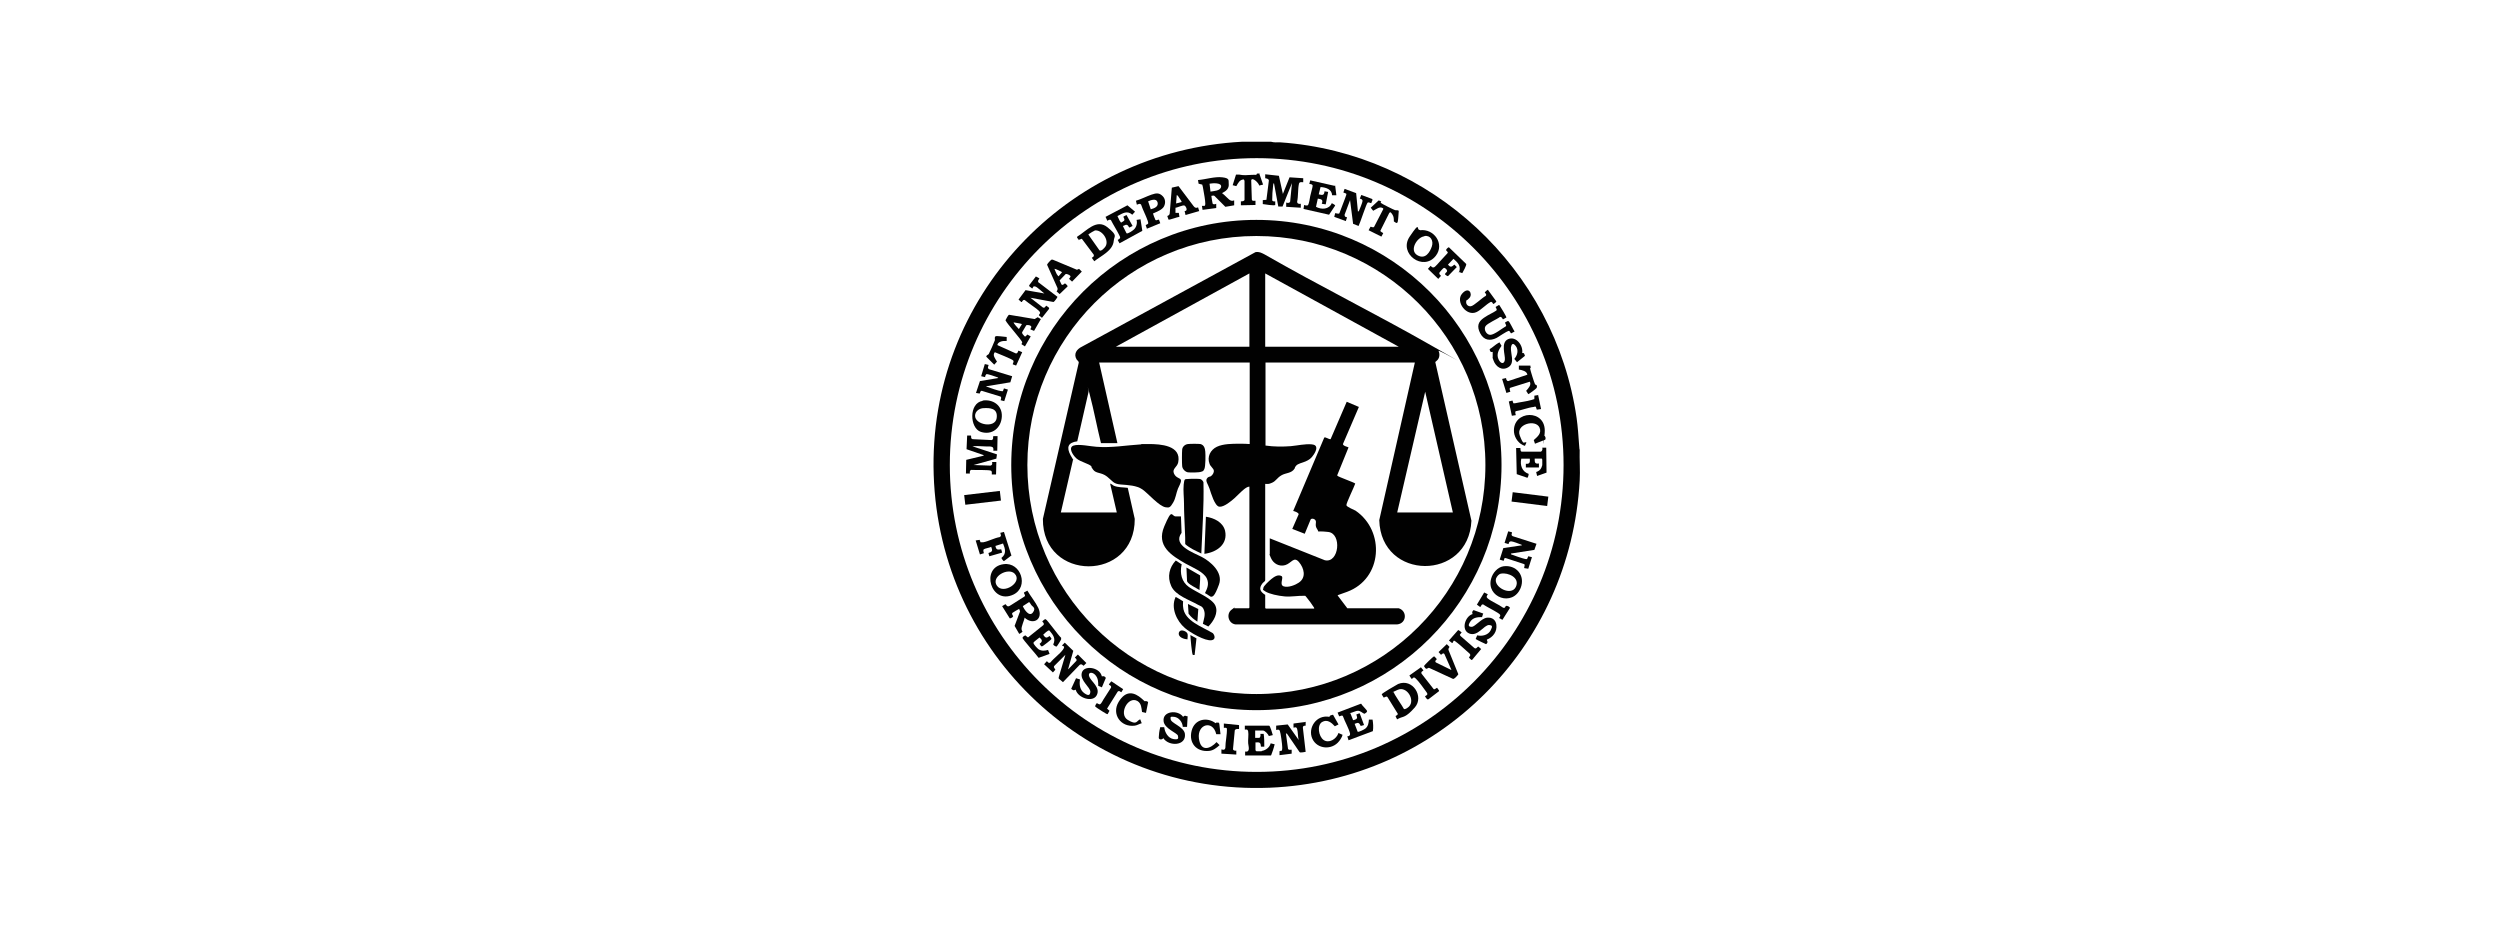 <?xml version="1.0" encoding="UTF-8"?>
<svg id="Layer_1" xmlns="http://www.w3.org/2000/svg" version="1.1" viewBox="0 0 822 310">
  <!-- Generator: Adobe Illustrator 30.0.0, SVG Export Plug-In . SVG Version: 2.1.1 Build 123)  -->
  <defs>
    <style>
      .st0 {
        fill: #010101;
      }

      .st1 {
        fill: #fff;
      }

      .st2 {
        fill: #040404;
      }
    </style>
  </defs>
  <rect class="st1" width="822" height="310"/>
  <g>
    <path class="st0" d="M417.9,46.6c1,.3,2,.2,3,.2,49.5,3.4,90.5,41.6,97.5,90.7.4,2.9.6,5.8.8,8.7s.1,1.1.2,1.6c-.1,3.4.2,6.9,0,10.2-3,55.1-46.7,98.7-101.9,101-59.2,2.4-108.6-43.8-110.5-102.9-1.9-58.3,43.7-106.4,101.4-109.5h9.5ZM514.1,152.9c0-55.7-45.2-100.9-100.9-100.9s-100.9,45.2-100.9,100.9,45.2,100.9,100.9,100.9,100.9-45.2,100.9-100.9Z"/>
    <path class="st2" d="M421.8,63.8l2.2-5.5,4.5.3v1.3c-.2.1-1.2-.3-1.4.5-.4,1.8-.2,4.1-.6,5.9,0,.7.6.8,1.2.7v1.3c-.1,0-4.8-.3-4.8-.3v-1.4c.5.2,1.1.2,1.3-.3l.6-6.1-3.1,7.7h-1.4c0-.1-1.4-7.6-1.4-7.6-.2-.2-.3.5-.3.7-.2,1.6-.3,3.3-.3,4.9.2.3.6.4,1,.3v1.2c-.3.3-3.5-.2-4.1-.3v-1.3c.1,0,1.2-.1,1.2-.1l.8-6.3c0-.6-.7-.7-1.2-.8v-1.3c.1,0,4.5.5,4.5.5l1.3,5.9Z"/>
    <path class="st0" d="M326.7,143.4h1.3s-.1,4.8-.1,4.8h-1.3c0-.2.2-.9-.3-1.2s-1.5-.2-1.9-.2c-1.2,0-2.9-.2-4.1-.1s-.4,0-.4.1l7.9,2.6-.2,1.4-7.5,2.1,5.6.2c.6-.2.6-.6.5-1.2h1.4s-.1,4.1-.1,4.1h-1.4c0-.4.1-1-.2-1.2-.5-.4-5.5-.2-6.5-.3-.5,0-.6.7-.5,1.2h-1.3c0-.1.1-4.5.1-4.5l5.8-1.4-.2-.2-5.5-1.9.2-4.5h1.2c.3.2-.2,1,.6,1.2l6.3.3c.5-.2.5-.7.4-1.1Z"/>
    <path class="st2" d="M351.3,220l2.6-2.7c.3-.5-.2-.8-.5-1.1l1-1,2.8,2.8-.9.9c-.2,0-.6-.8-1.3-.3l-5.5,5.7c0,0-1.3-1.1-1.4-1.2,0-.1,0-.3,0-.4l2.2-7.4-3.7,3.7c-.3.6.4.9.4,1.2l-.8.9-2.9-2.7.9-1,.7.6.5-.2c1.1-1.4,3.1-2.8,4.1-4.2s-.3-1.1-.3-1.4l.9-.9,2.8,2.7-1.7,6Z"/>
    <path class="st2" d="M325,120c.2.2-.6.9.2,1.4l7.6,2.3-.6,2-7.9,1.3c0,.2.2.2.3.2,1.1.4,3.6,1.3,4.6,1.4s.4,0,.6-.1l.3-.8,1.3.4-1.2,3.8-1.2-.3c0-.1.4-.8,0-1.2l-6.2-1.9c-.6,0-.5.8-.7.9l-1.2-.2,1.3-3.9,6-1c0-.2-.2-.2-.4-.3-.4-.2-3-1-3.3-1-.4,0-.6.7-.6,1l-1.3-.3,1.2-4,1.3.3Z"/>
    <path class="st2" d="M446.5,69.5c.3,0,.2,0,.3-.1.2-.4,1.2-2.9,1.2-3.3,0-.6-.5-.7-.9-.8l.5-1.2,3.5,1.3c.5.3-.2.9-.2,1.4-.4,0-.8-.4-1.2-.2s-2.5,6.8-3,7.7l-1.8-.7-1-7.8-1.8,4.8c0,1,.8.7.8.9l-.4,1.2-3.8-1.4.3-1.2c.1-.1,1.2.4,1.4,0,.6-1.7,1.3-3.3,1.9-5s.6-1.3-.6-1.8l.4-1.2,3.8,1.4.6,6.2Z"/>
    <path class="st2" d="M345,207.3c-.4-.2-1.7,1.1-2,1.4.7,1.1,1.1,1.2,2.1.4.1.3.7.7.6,1s-2.5,2.1-2.8,2.3c-.7.4-.7-.3-1.1-.7,1.1-.8.9-1.3,0-2.1-.3.3-1.9,1.4-2,1.7-.1.5,1.3,1.9,1.7,2.2,1,.6,2,.5,3.1.2l.5,1.3-3.6,1.3c-.5-.8-5.4-6.2-5.3-6.6s.7-.7.9-.8l.9.7,5.1-4.1c.4-.6-.4-1-.4-1.2.2-.2.8-.8,1.1-.7.5.1,4.3,5.5,5.1,6.1,0,.2,0,.3,0,.5s-1.4,2.4-1.5,2.4c-.3,0-1-.4-1.1-.7.9-1.9,0-3.1-1.2-4.5Z"/>
    <path class="st2" d="M429.3,237.3v1.3c-.4,0-1,0-.9.8l.9,7.8c0,0-1.8.4-2,.1l-4.1-6-.4-.2.7,5.1c.2.5.8.3,1.2.3v1.3c.1,0-4,.5-4,.5v-1.3c-.1,0,.8-.2.8-.2.1-.4.1-.8.1-1.1,0-.9-.5-4.7-.8-5.4s-1.1-.2-1.2-.3v-1.4c-.1,0,3.8-.4,3.8-.4l3.6,5.1c-.3-1.1-.2-2.6-.5-3.6s-1-.3-1.2-.5v-1.3c-.1,0,3.8-.5,3.8-.5Z"/>
    <path class="st2" d="M444,234.5l.9,2.3c.5-.1,1.4-.3,1.3-1s-.3-.7-.2-.9c.2,0,1-.5,1.1-.3l1.4,3.8-1.1.3c-.6-1.3-.9-1.1-2-.7l1,2.6c.3.2,2.3-.8,2.6-1.1.9-.8,1-1.8,1.1-2.9h1.2c.2,1.2.3,2.5.1,3.8l-8,3-.4-1.3c.6,0,1-.3.9-.9-.4-1.7-1.7-3.9-2.3-5.6-.2-.7-1,0-1.3-.1l-.5-1.2,7.6-2.9h.2c.2.6,2,2.1,1.9,2.5s-.7.7-.9.8c-.7-.3-1.3-1-2.1-1s-1.9.7-2.8.8Z"/>
    <path class="st2" d="M367.4,71l.7,1.5.5.7c.3-.2,1-.5,1.1-.8.1-.5-.4-.9-.3-1.2l1-.5,2,3.6-1,.5c-.3,0-.3-.5-.6-.7-.6-.5-1,.1-1.6.2l1.2,2.4c.4.3,2.1-.9,2.5-1.3.8-.8,1.1-2.1.8-3.1l1.3-.2.6,3.8-7.5,4.1-.6-1.1c1.1-.6.9-.8.4-1.8-.8-1.6-1.8-3.1-2.6-4.7-.4-.4-.9,0-1.2.2l-.6-1.3,7.2-3.8,2.5,2.1-.9,1c-1.7-1.5-3.1-.5-4.8.4Z"/>
    <path class="st2" d="M439,61l.4,3.2h-1.4c-.1-2-2.1-2.6-3.8-2.7l-.6,2.4c1.2.3,1.8.4,1.9-1l1.2.2-.8,4.1-1.3-.2c.5-1.3,0-1.5-1.3-1.7l-.6,2.7c1.8,1,4.3.9,5.2-1.2,0,0,1.2.6,1.1.8l-2,3-8.4-1.9.2-1.3c0,0,1,.4,1.3,0s.6-2.3.7-2.9.8-2.9.8-3.4-.6-.6-1.1-.6l.3-1.2,8,1.8Z"/>
    <path class="st0" d="M414.9,246.9c1.3-.2,2.6-1.2,2.9-2.5l1.2.3c.2.1.1.3,0,.4,0,.3-.9,3-1,3.1s0,.2-.2.2h-8.4c0,.1,0-1.3,0-1.3,1.8.3,1.1-1.7,1-2.7s.2-3,0-3.9-.7-.6-1.1-.6v-1.3c-.1,0,8,0,8,0,.3,0,1.1,2.7,1.2,3.1l-1.3.3c-.2-.6-1.3-1.8-1.9-1.8h-2.6v2.4c.1,0,1.4,0,1.4,0,.4-.3.4-.9.3-1.3h1.1c.2,1.4.2,2.8.2,4.2h-1.1c-.1-1.4-.4-1.5-1.8-1.4v2.6s.3.3.3.3c.5,0,1.2,0,1.7,0Z"/>
    <path class="st2" d="M362.3,222.4c.6-.2,1,0,1.3.5l-1.3,3.1-1.2-.5c0-1.3,0-2.5-1-3.6s-2.6-.9-1.9.7,3.7,3.5,2.4,6-6.2.9-6.9-1.8h-.2c-.6.4-.8,0-1.3-.3l1.6-3.5,1.3.4c-.3,1.7,0,3.5,1.4,4.5s1.9.7,2-.4c.1-1.5-3.5-3.7-2.8-6.3s5.7-1.8,6.5.9Z"/>
    <path class="st2" d="M487.7,201.6l-.4,1.3c-1.4,0-2.9.1-3.8,1.4s-.7,1.8.4,1.8,3.2-2.8,5-3,2.9.8,3.1,2.3c.3,2.3-1.1,4.1-3.1,4.9-.1.2.2.5.2.8s-.4.7-.5.7-3-1.4-3.4-1.7l.5-1.2c1.6.4,3.6-.1,4.4-1.6s.5-1.7-.5-1.8c-1.7,0-3.7,3.9-6.5,2.8s-1.4-5.7,1.1-6.4c-.3-.6-.1-.9.3-1.3l3.1,1.1Z"/>
    <path class="st2" d="M490.9,115.7c-.9.2-1-.2-1.1-.9.9-.5,1.9-1.5,2.8-2s.3-.2.5-.1l.6,1c-1,1.4-1.7,2.8-1,4.4s1.9,1.7,2.1.2-1.5-5.7,1.1-6.8,5,2.1,4.6,4.6c.7-.2.7.4.9.9l-2.6,2.1-.9-1.1c1-1.1,1.5-2.9.5-4.2s-1.4-.6-1.6.4c-.2,2,1.4,5.1-.8,6.5s-4.2-.2-4.9-2.1-.3-.9-.3-1v-1.9Z"/>
    <path class="st2" d="M389,235.6h.2c.4-.6.8,0,1.3-.1l-.2,3.5h-1.4c-.1-1.6-1.3-3.1-2.8-3.3s-1.2.2-1.2.7c0,1.4,4.4,2.5,4.7,4.9.5,4-5.3,4.2-7.1,1.4-.4.6-1.5.6-1.5-.2s.2-2.3.4-3,0-.4.2-.4h1.2c.2,1.8,1.3,3.6,3,3.9s1.7-.2,1.5-1.1-4.4-2.3-4.7-4.7c-.5-3.5,4.8-3.9,6.4-1.5Z"/>
    <path class="st2" d="M332.6,182.6l-2.5,1.9c-.2,0-.9-.9-.8-1.1,1.7-1.3,1.2-3,.5-4.7l-2.5.8c.2,1.3.7,1.3,1.9,1.1l.3,1.1-4.2,1.2-.3-1c0-.2.6-.2.8-.4.7-.4.3-1.1.1-1.7-.5.3-2,.5-2.4.8s0,1.1,0,1.3l-1.3.4-1.4-4.6,1.3-.2.3.8c.3,0,.6,0,.9,0,1.7-.3,3.6-1.4,5.4-1.7.7-.4.3-.8.2-1.4l1.2-.3,2.5,7.9Z"/>
    <path class="st2" d="M477.2,220.2l-2.3-5.2-.4-.2-.7.5-.8-.9,2.7-2.6.9.9c-.2.4-.5.6-.3,1.1l3.2,7.9c0,.1-1.4,1.8-1.8,1.5l-7.8-3.6c-.3-.1-.6.3-.9.3s-.7-.7-.8-.9c0-.2,3.1-3.2,3.3-3.2s.8.8.9.9c0,.3-.8.5-.3,1.1l5.1,2.5Z"/>
    <path class="st2" d="M438.3,235l1.8,3.2-1.2.6c-1.1-1.2-2.5-2.4-4.2-1.4s-1.2,4.7.5,5.9,4.2-.2,4.9-2.3c.3.2.7.3,1.1.5s.2,0,.2.2c0,.4-.8,1.7-1.1,2-2.3,3-7.2,2.7-8.8-.8s1.3-8,5.6-7.2c.2-.6.6-.5,1.2-.7Z"/>
    <g>
      <path class="st0" d="M501.7,153.7v-1.2c1.3.1,1.4-.5,1.3-1.7h-2.8c-.5,2.2.3,4.3,2.4,5,.1.2-.2,1.2-.4,1.3l-3.5-1.2-.2-8.6h1.4c0,.4,0,1.1.4,1.2h6.4c.5-.4.5-.8.4-1.3h1.3s.1,8.2.1,8.2l-3.1,1.1-.3-1.3c.7-.2,1.4-.7,1.7-1.4s.3-.9.3-1v-1.7s-.2-.2-.1-.3h-2.4c0,1.2,0,1.8,1.4,1.6v1.3h-4.1Z"/>
      <path class="st2" d="M508,143.5c.2.2.3.9,0,1.1l-3.3,1.3-.4-1.2c1.2-1.1,2.7-2.2,1.9-4.1-1.3-2.9-7.9-1.1-6.5,2.6s1.3,1.8,2.2,2.3l-.5,1.1c-1.9-.5-3.4-2.5-3.6-4.5-.6-7.3,10.7-7.8,10.1.1s-.3.8-.2,1,.3.2.3.2Z"/>
    </g>
    <path class="st2" d="M376.1,230.6c0,0,1.1-.3,1.4.3l-.7,3.5-1.3-.3c-.2-1.3-.2-2.8-1.5-3.6-3.1-1.8-6.3,4.3-3.2,6.2s2.8.3,4.1-.2l.5,1.3c-.8.2-1.5.7-2.3.8-4.6.6-7.7-3.8-5.3-7.8s5.2-3.2,7.6-1.1.7.8.7.9Z"/>
    <path class="st2" d="M399.9,237.6h.8c0,.1.2.3.2.3l.4,3.5h-1.4c-1.1-4.8-6.3-3.3-5.7,1.4s3.9,3.3,5.8,1.2l1,1c-1,.9-2.1,1.8-3.5,1.9-4.1.4-6.7-2.6-5.7-6.6s5.2-4.6,7.9-2.5l.3-.3Z"/>
    <path class="st2" d="M503.1,120c0,.2.2.6.2.8s-.2.2-.2.4c0,.3,1.4,4.8,1.6,5.1s.4.2.5.3c.2.3.2.7,0,1s-2.5,2-2.7,2l-.7-1.1c.7-.8,1.8-1.9,1.2-3l-6.4,2c-.5.2,0,1.1,0,1.3l-1.3.4-1.4-4.6,1.3-.3c0,.4.2,1,.7,1l6.3-2.1c-.2-1.2-1.7-1.5-2.8-1.7v-1.3s3.7,0,3.7,0Z"/>
    <path class="st2" d="M331,110.7v1.4c-.8,0-1.3,0-1.9.2s-1.3.7-1.1,1.2l6,2.7c.7.1.7-.9.9-.9l1.2.5-2,4.4-1.1-.4c-.1-.2.4-.7.2-1.2s-5.3-2.4-6.1-2.8c-.9,1,.2,2.2.7,3.1l-.9,1-2.6-2.6c0-.6.6-.6.8-.9s1.9-4.1,2-4.5-.2-.9.2-1.3c.2-.3,3.2.2,3.7.2Z"/>
    <path class="st2" d="M454,66.3c0,0,0,.3,0,.4.1.2,4.3,2.3,4.7,2.4s.8-.1,1.2.2v.2c-.1,1-.1,2.2-.3,3.3s-1,.1-1.3,0c0-.8,0-1.6-.5-2.3s-.6-.9-1-.5l-2.9,5.8c-.2.4.9.7.9.9l-.6,1.1-4.2-2.1.6-1.1c.2-.2.8.4,1.2,0l3-5.8v-.3c-1.2-.8-2.2.3-3.3.8l-.8-1,2.6-2.4c.1,0,.9.3.9.3Z"/>
    <path class="st0" d="M414.1,57.2l1.2,3.5-1.3.3c0-.7-2.3-3-2.6-1.7l.2,6.3c.1.6.7.4,1.2.4v1.4s-4.8.1-4.8.1v-1.3c.4,0,1.1,0,1.2-.5v-6.3c-.1,0-.2-.4-.2-.4-1.4,0-1.9,1.2-2.5,2.2l-1.2-.3,1.1-3.5s.8,0,1,0c1.5.3,2.5.2,4.1.1s1,0,1.4,0,.2-.3.4-.4.9,0,1,0Z"/>
    <g>
      <path class="st2" d="M494.8,106c.4,0,.8-.6,1.2-.4s1.6,2.9,2,3.4l-1.1.6c-.3,0-.4-.9-.9-.8s-3.1,1.8-3.9,2.3c-2.2,1.1-4.2.8-5.4-1.5s-.7-3.8,1.2-5.1,2.8-1.5,4.1-2.4c.4-.5-.3-.8-.2-1.2l1-.6c.2,0,.2,0,.3.2.3.4,2.3,3.7,2.2,3.9l-1.1.6c-.2,0-.3-.9-1-.8-1,.8-4.2,2.1-4.8,3.1s.3,2.8,1.6,2.8,4-2.2,5.1-2.8c.4-.4-.3-.8-.2-1.3Z"/>
      <path class="st2" d="M489.3,95.4l2.7,3.7c0,.2-.9,1-1.1.8-.1-.3-.4-.8-.8-.6-1.5.8-3.1,2.6-4.6,3.3-3.3,1.6-7-3.4-4.8-6s3.6,0,2.5,1.3-.9.4-1.1,1.1c-.2,1,.5,1.8,1.5,1.7s3.7-2.8,4.9-3.4c.5-.6-.3-.9-.3-1.2.2-.2.9-.9,1.1-.8Z"/>
    </g>
    <rect class="st0" x="501.7" y="158.3" width="3.1" height="11.8" transform="translate(277.9 643.2) rotate(-82.9)"/>
    <rect class="st0" x="317.2" y="161.9" width="11.8" height="3.2" transform="translate(-16.9 39) rotate(-6.7)"/>
    <path class="st2" d="M479.5,207.2c.3,0,.8.6,1.1.7l-.6.8.2.4,4.6,4c.7.4.9-.5,1.3-.5l.9.8-3,3.6c-.2.1-.9-.6-1-.8,0-.3.7-.5.3-1.2-1.4-1.2-2.7-2.5-4.1-3.6s-1.1-.9-1.6,0h-.2c0,0-1-.8-1-.8l3.1-3.5Z"/>
    <path class="st2" d="M364.1,234.8c-.2.1-2.9-1.7-3.2-1.9s-.6-.4-.7-.5c-.3-.3.2-.9.4-1.2.3,0,.8.6,1.2.3s.8-1.2,1-1.5c.9-1.3,1.6-2.6,2.5-3.9.2-.8-.6-.7-.7-1.1l.8-1,3.9,2.6-.6,1c-.3,0-.6-.7-1.2-.2l-3.5,5.6.8.7-.6,1.1Z"/>
    <path class="st2" d="M472.6,226.2c0,.3.8.8.5,1.1l-3.4,2.6c-.5.3-.8-.5-1.1-.8v-.2c1-.5.8-.8.3-1.5s-2.5-3.5-3.4-4.3-.7,0-1.4.1l-.7-1.1,3.8-2.7.8,1c0,.3-.9.3-.6,1.1l4,5.1c.5.2.9-.6,1.2-.4Z"/>
    <path class="st2" d="M495.3,199.2c.2-.1,1.4.4,1.1.8l-2.4,3.8-1.1-.6c0-.2.6-.5.3-1.1s-4.7-2.7-5.4-3.3c-.7-.3-.7.4-1.1.8l-1.1-.8,2.4-4,1.2.6c-.4.6-.6.9,0,1.4,1.4,1.1,3.5,1.9,5,3,.8.3.7-.5,1-.6Z"/>
    <path class="st2" d="M505.7,129.7l1,4.8-1.4.2-.3-.9c-.2-.2-.4-.1-.7,0-1.9.2-4,1.1-5.9,1.4-.4.2,0,1.2,0,1.3l-1.3.2-1-4.7,1.2-.3.3.9h.5c1.8-.4,3.8-.6,5.5-1.1s.6-.2.9-.4v-1c0,0,1.2-.2,1.2-.2Z"/>
    <path class="st0" d="M407.4,238.4v1.3c-.6,0-1.1-.1-1.4.4l-.6,6.3c.2.4.7.5,1.1.4v1.3c-.1,0-4.9-.3-4.9-.3v-1.4c.2,0,1.1.5,1.3-.5,0-2.1.6-4.3.5-6.4-.3-.3-.6-.2-1-.2v-1.4c.1,0,4.9.5,4.9.5Z"/>
    <path class="st2" d="M323.1,131.7c3.4-.5,6.5,1.6,6.3,5.3s-3.2,6.2-6.9,5-4-9.5.6-10.2ZM323.4,134.2c-1.3,0-2.8,1-2.8,2.5,0,3,6.6,4.2,7.1.8s-2.4-3.4-4.3-3.3Z"/>
    <path class="st2" d="M382.3,64.5c.9.9,1,2.3.4,3.4s-2.3,1.7-3.6,2.3c0,.1.7,2,.8,2.1.4.4.9-.3,1.2,0l.4,1.1-4.4,1.8-.4-1.2c.8-.4,1-.3.7-1.3-.6-1.8-1.6-3.6-2.2-5.4-.4-.6-1.2,0-1.4,0l-.3-1.3c1.7-.5,3.4-1.4,5.1-2s2.6-.6,3.7.5ZM378.4,68.8c1.2-.3,2.6-.9,2.2-2.3s-2.2-.7-3.1-.3l.9,2.7Z"/>
    <g>
      <path class="st2" d="M349.1,93.6c.5.3.9-.5,1.1-.4s1,.8.8,1l-2.6,2.5-1-.9c.3-.3.4-.7.3-1.1l-3.4-7.6c-.1-.3,1.2-1.6,1.4-1.7s.3,0,.5,0l7.9,3.3.7-.3.9.9-3.2,3.3-1-.9c0-.2.7-.6.4-1s-1.3-.7-1.5-.6l-2,2.1.6,1.3ZM346.7,88.4c.3.6.6,1.7,1.1,2.2s.1.2.3.2l1.1-1.3c0-.1-2.3-1.2-2.4-1.1Z"/>
      <g>
        <path class="st2" d="M341.7,91.5v.2c-.3.3-.5.7-.3,1.1l6.3,4.8c0,.2-1,1.6-1.3,1.7l-7.6-1.4,4.1,3.2c.6.3.8-.3,1.1-.6.3.3,1.2.6.9,1.1l-2.3,2.9-1-.8c-.1-.4.9-.6,0-1.5s-3.2-2.3-4.6-3.5c-.5-.3-.8.2-1,.6h-.2s-.9-.8-.9-.8l2.3-3.1,6.2,1.1c-.7-.5-2.3-2.1-3-2.3s-.7.2-.9.6h-.2c0,0-.9-.7-.9-.7v-.3s2.2-2.9,2.2-2.9l1.1.6Z"/>
        <path class="st2" d="M342.3,104.8l-2.3,4-1.2-.5c0-.3.3-.5.3-.8,0-.6-1.5-.8-1.7-.5s-1.2,2-1.3,2.2c-.2.5.5,1,.8,1.4.5.2.7-.6.9-.6l1.1.6-1.9,3.3-1.1-.7c-.1-.2.2-.4.2-.6,0-.7-5-6.1-5.5-7.3.2-.4.9-1.8,1.2-1.8l8.4,1.4,1-.6,1,.6ZM333.3,106c-.2.2,1.5,2,1.7,2.2l1-1.6c0-.2-2.3-.5-2.7-.6Z"/>
      </g>
    </g>
    <path class="st2" d="M393.9,68.1l.4,1.3-4.5,1.3-.3-1.3c1.2,0,.5-1.5,0-1.8s-2.4.7-3,.7v1.7s1.1,0,1.1,0l.2,1.3c-.6,0-3.3,1.1-3.6.9l-.4-1.2c0,0,.7-.1.8-.8l.7-8.5,2.2-.5,4.9,6.5c.4.5.6.7,1.3.6ZM388.5,66.4c.1-.2-.7-1.2-.8-1.4s-.6-1-.8-.8l-.2,2.7,1.9-.5Z"/>
    <path class="st2" d="M336.9,203c-.1,1-1.2,3.1-1,4s.4.5.3.7c-.2.2-1,.8-1.1.7l-1.5-2.6,1.8-4.8-.3-.8c-.1,0-2.1,1.2-2.2,1.3-.4.5.3.9.2,1.2s-.9.7-1.1.6l-2.5-4,1-.6h.2c.6,1.1,1.1.6,1.8.2,1.5-.9,2.9-1.9,4.4-2.8.4-.5-.4-1-.2-1.3l1.1-.6c1.1,1.9,2.7,3.8,3.6,5.7,1.7,3.7-1.6,5.8-4.5,3.2ZM338.3,198l-2,1.3c.4,1,2.1,3.7,3.3,2.1s-.2-1.9-.6-2.6-.5-.8-.7-.8Z"/>
    <path class="st2" d="M405.8,66.2v1.3c.1,0-2.9.5-2.9.5l-3.6-3.6c-.3-.2-.7,0-1,0,0,0,.3,2.3.4,2.5.2.4.8.3,1.2.1v1.4c.1,0-4.5.6-4.5.6l-.2-1.3h.9c.2-.2.2-.6.2-.8,0-1-.4-3.2-.6-4.3s-.2-1.3-.4-1.9l-1.2-.3-.2-1.2c2.5-.2,5.5-1.2,8-.9s2,1,2.1,2c.2,1.7-.8,2.5-2.2,3.2.8.5,2.1,2.1,2.8,2.4s.8,0,1.2,0ZM398,63c1-.2,3.3-.2,3.5-1.6s-2.8-1.2-3.8-1l.3,2.5Z"/>
    <path class="st2" d="M459.4,236.6l-.5-1v-.2c.3-.2.7-.3.7-.7l-3.4-5.5c-.4-.5-1,.3-1.3.1l-.6-1c0-.3,4.8-3.1,5.4-3.4,4.8-2,8.6,4.2,5.5,7.7s-3.8,2.9-5.2,3.6-.4.3-.7.2ZM463.3,232.3c2.1-2.2-.8-6.8-3.7-5.5s-1.3.7-1.3.8c-.2.3,3,4.8,3.3,5.5.4.3,1.4-.5,1.7-.8Z"/>
    <path class="st2" d="M354.7,79c0-.4-.8-.8-.5-1.2,3-1.8,6.3-6,9.9-3.1s2.2,2.8,2.1,4.5c-.3,3.3-4.2,4.9-6.4,6.7l-.8-1.1c0-.2.9-.3.6-1.1l-3.9-5.2-1.1.4ZM359.9,75.9c-.3,0-1.5.8-1.8,1s-.2.1-.2.3l3.6,5.1c.5.5,1.7-.8,2-1.3,1.3-2.1-1.3-5.7-3.7-5.2Z"/>
    <g>
      <path class="st2" d="M479.7,89.6c.8-2.1-.3-3.2-1.8-4.5l-1.8,1.9c.8,1,1.2.8,2.1,0l.8.8-2.9,3c-.3,0-.8-.4-1-.6,0-.4.7-.7.7-1.1s-.4-.8-.8-1c-.1,0-.2,0-.3,0-.2.1-1.3,1.3-1.4,1.5-.2.6.2.7.5,1.1l-.9,1-3.4-3.3.9-1c.3.3.6.7,1.1.5s1.7-1.7,2-2c.8-.8,1.6-1.8,2.4-2.6.5-.5-.6-.8-.4-1.2s.7-.8.9-.8l5.7,5.5c.1.5-1,2.5-1.3,3l-1.2-.4Z"/>
      <path class="st2" d="M466.9,75.7c4.6-.6,8.2,4.5,5.2,8.4-4.1,5.3-12.4-.7-8.6-6.3s2-2,3.4-2.2ZM468.3,77.7c-2.4.3-5,4.6-2.3,6.2s4.2-1.1,4.8-2.9-.4-3.7-2.4-3.4Z"/>
    </g>
    <g>
      <path class="st2" d="M505.2,178.8l-.7,2-7.7,1.2c0,.3,0,.2.1.3.4.2,4,1.4,4.6,1.5s.5,0,.6,0l.4-.9,1.2.3-1.2,3.8-1.3-.2c-.2-.2.3-.9,0-1.3l-6.1-2h-.4c0,.1-.3.9-.3.9l-1.3-.4,1.2-3.8,6.1-.9c0-.2-.2-.2-.4-.3-.5-.2-2.6-1-3.1-1-.7,0-.7.3-.9.9l-1.3-.4,1.2-3.8,1.2.3c.2.3-.5.9.3,1.3l7.5,2.4Z"/>
      <path class="st2" d="M494.3,186.2c4.2-.6,7.3,3,5.7,7.1-2.6,6.4-11.5,3.1-9.7-3.1.5-1.8,2.1-3.7,4-4ZM493.6,188.6c-.8.1-1.4.9-1.7,1.6-.9,2.9,5,5.9,6.5,2.8s-2.6-4.8-4.8-4.4Z"/>
    </g>
    <g>
      <path class="st0" d="M493.7,152.9c0,44.5-36.1,80.6-80.6,80.6s-80.6-36.1-80.6-80.6,36.1-80.6,80.6-80.6,80.6,36.1,80.6,80.6ZM488.4,152.9c0-41.6-33.7-75.3-75.3-75.3s-75.3,33.7-75.3,75.3,33.7,75.3,75.3,75.3,75.3-33.7,75.3-75.3Z"/>
      <g>
        <g>
          <path class="st0" d="M375.2,146h2.5c3.8,0,10.8.4,9.7,6-.3,1.6-2.1,2.1-1.4,3.7s2.2,1.4,2.3,2.2-.7,2-1,2.8c-.6,1.5-.7,3.1-1.6,4.6s-1.2,1.7-2.4,1.5c-2.2-.3-5.8-4.6-7.7-5.9s-4.6-1.4-7.1-1.6-2.6-1.1-4.5-2.6-3.6-.9-4.6-2.3-.3-.7-.5-1c-.6-.9-3.7-1.5-5-2.7s-2.7-3.6-.9-4.2,5.6.3,7.5.4c5,.4,9.8-.5,14.8-.8Z"/>
          <g>
            <path class="st0" d="M388.3,169.9l.2,5.3c-3.1,4.1,3.9,6.5,6.6,7.9s7.2,5,5.7,9.1-2.1,4-2.7,4l-1.9-1.2c.8-1.6,1.4-3,.6-4.8-1-2.2-4.9-3.7-7-4.9-4.7-2.7-9.7-5.8-7-12.2s2.3-3.3,3.8-3.3h1.7Z"/>
            <path class="st0" d="M395,182c-1.8-.9-3.8-1.7-5.3-3.1,0-1.4,0-2.9-.1-4.3-.1-3-.3-6-.3-9.1,0-2-.3-4.1-.1-6.2s.5-1.7,1.3-1.8,3.6-.1,4.1,0,1,.7,1.1,1.1c.2,7.8-.4,15.5-.7,23.3Z"/>
            <path class="st0" d="M388.5,185.7c-.6,2.8,0,5.6,2.4,7.3s7.6,3.7,8.7,6.1-.6,5.2-2.3,6.9l-1.8-.9c.3-1.5.9-2.9.4-4.4s-1.3-1.4-2.1-1.9c-2.8-1.6-7.3-3-8.7-6.1s-.6-6.2,1.5-8.4l2,1.3Z"/>
            <path class="st0" d="M390.6,146c.8-.1,3.4-.1,4.1,0,1.2.3,1.5,1.4,1.6,2.5s.1,4.8-.3,5.7-.6.7-1,.9c-.7.3-3.6.3-4.4.2s-1.8-1-1.9-2-.1-4.5,0-5.5,1-1.7,1.9-1.8Z"/>
            <path class="st0" d="M396,182.1l.5-12.2c2.7.4,5.6,1.8,6.3,4.6,1,4.5-2.8,7.1-6.8,7.6Z"/>
            <path class="st0" d="M394.4,194c-.9-.6-3.8-1.9-4.1-2.9l-.2-4.5,4.5,2.6c.1,1.6-.2,3.3-.2,4.9Z"/>
            <g>
              <path class="st2" d="M386.5,196.3c.2-.1,2.1,1.2,2.5,1.4,0,.6-.1,1.2,0,1.8.3,4.7,6.4,6.6,9.8,8.7.7.8.9,2.1-.4,2.3-2.1.4-7.2-2.6-8.8-4-2.7-2.3-4.7-6.6-3.1-10.1Z"/>
              <path class="st2" d="M394,200.2l-.3,4.2c-1.1-.7-2.1-1.5-2.9-2.6l-.2-3.2,3.3,1.6Z"/>
            </g>
            <path class="st2" d="M393.4,209.9l-.6,5.4c0,.1-.5.1-.6,0-.3,0-.8-5.8-.8-6.5l2,1.1Z"/>
            <path class="st2" d="M390.5,210.2c-1.2,0-3.2-.7-2.9-2.1s2.2-.7,2.7,0,0,1.7.2,2.2Z"/>
          </g>
        </g>
        <path class="st0" d="M465.2,119.2h-49.1v27.3c2.8.4,5.5.4,8.3.2,2.2-.2,4.7-.8,6.9-.6s1.6,1.9.7,3.3-1.6,1.8-2.7,2.3-2.6.7-3.2,1.5-.2.5-.4.8c-1,1.7-2.9,1.4-4.4,2.3s-1.7,1.8-3,2.4-1.5.4-2.3.4v31.6c0,.5-.6.7-.9,1.1-1.3,1.7-.8,2.7.9,3.8v4.3l.2.2h15.9c0-.2,0-.3-.1-.4-.4-.7-1.8-2.6-2.4-3.3s-.3-.4-.5-.5c-2.2-.1-4.5.4-6.7.2s-5-.8-6.3-1.6-.7-.6-.7-1.2,2-2.4,2.6-2.9c1-.8,2.3-1.7,3.5-.9.5.7-.9,2.8.6,3.3s3.9-.5,4.9-1.2c2.6-1.7,1.8-4.8.1-6.8s-2.5.4-4.5,1-3.9-.5-4.7-2.3-.4-1.1-.4-1.3v-5.2l18.1,7.2c4.7,1.1,5.7-8.8,1.1-9.3s-2.7.4-3.6-.9-.2-2.1-.5-2.8-1.5-.9-1.7-.3l-1.9,4.6-4.1-1.6,2.1-4.8c0-.6-1.4-1-1.8-1.1l10.2-24.1c.3-.4,1.5.6,2.1.5l5.3-12.3,4,1.7-5.2,12.1c-.3.7,1.8,1.1,1.8,1.2l-3.7,9.1c0,0,0,.1,0,.2.3.4,5.8,2.3,5.9,2.6-.3,1-3,6.5-2.9,7.1s2.5,1.5,3,1.8c9.8,6.7,8.9,22.4-2.8,26.7s-2.2.5-2.7.8-.4.3-.3.5l3.1,4.1h16.9c2.9.9,2.6,5-.5,5.3h-53.2c-2.3-.3-3.1-3.4-1.3-4.8s.8-.5.9-.5h4.8l.2-.2v-39.8c-.6,0-1.3.5-1.8.9-1.1.9-2.1,2-3.1,2.9s-3.5,3-5,2.8-2.7-4.4-3.2-5.9-1.4-2.5-.9-3.3,1-.6,1.3-.8c.6-.4,1.1-1.2,1-1.9s-1.1-1.3-1.4-2.2c-.9-2.3.3-4.6,2.4-5.6s5.2-1,7.1-1,2.4,0,3.7.1v-26.8h-49.5l6,26.5h-5.4c-1.3-5.2-2.3-10.7-3.7-16s-.2-1.1-.4-.8l-3.7,16.2c-3.1.4-3.6,2-2.2,4.6s.9.9.8,1.5l-4,17.3h18.4l-2.2-9.5c.5.1.8.5,1.2.7,1.4.6,3.1.5,4.6.7l2.3,10.2c.1,20.8-30.4,20.8-30.2,0l11.8-51.4c0-.4-.5-.7-.7-1-1.1-1.8,0-3.4,1.7-4.2l57.1-31.1c1.2-.2,1.9.2,2.9.7,18.1,10.4,36.9,19.7,55.1,30.1s1.8.9,2.2,1.7.4,2.1-.3,2.9-.9.5-.7,1.1l11.8,51.8c-.9,20-29.8,19.8-30.3-.2l11.7-51.8ZM410.8,89.9l-43.9,24.1h43.9v-24.1ZM416,89.9v24.1h43.9l-43.9-24.1ZM477.7,168.5l-9.1-39.7-9.2,39.7h18.2Z"/>
      </g>
    </g>
    <path class="st2" d="M330,185.5c5.7-.8,8.4,7.5,3.2,10-7.4,3.5-11-9-3.2-10ZM333.6,188.6c-2.1-2.1-7.9,1-5.8,4s8.6-1.2,5.8-4Z"/>
  </g>
</svg>